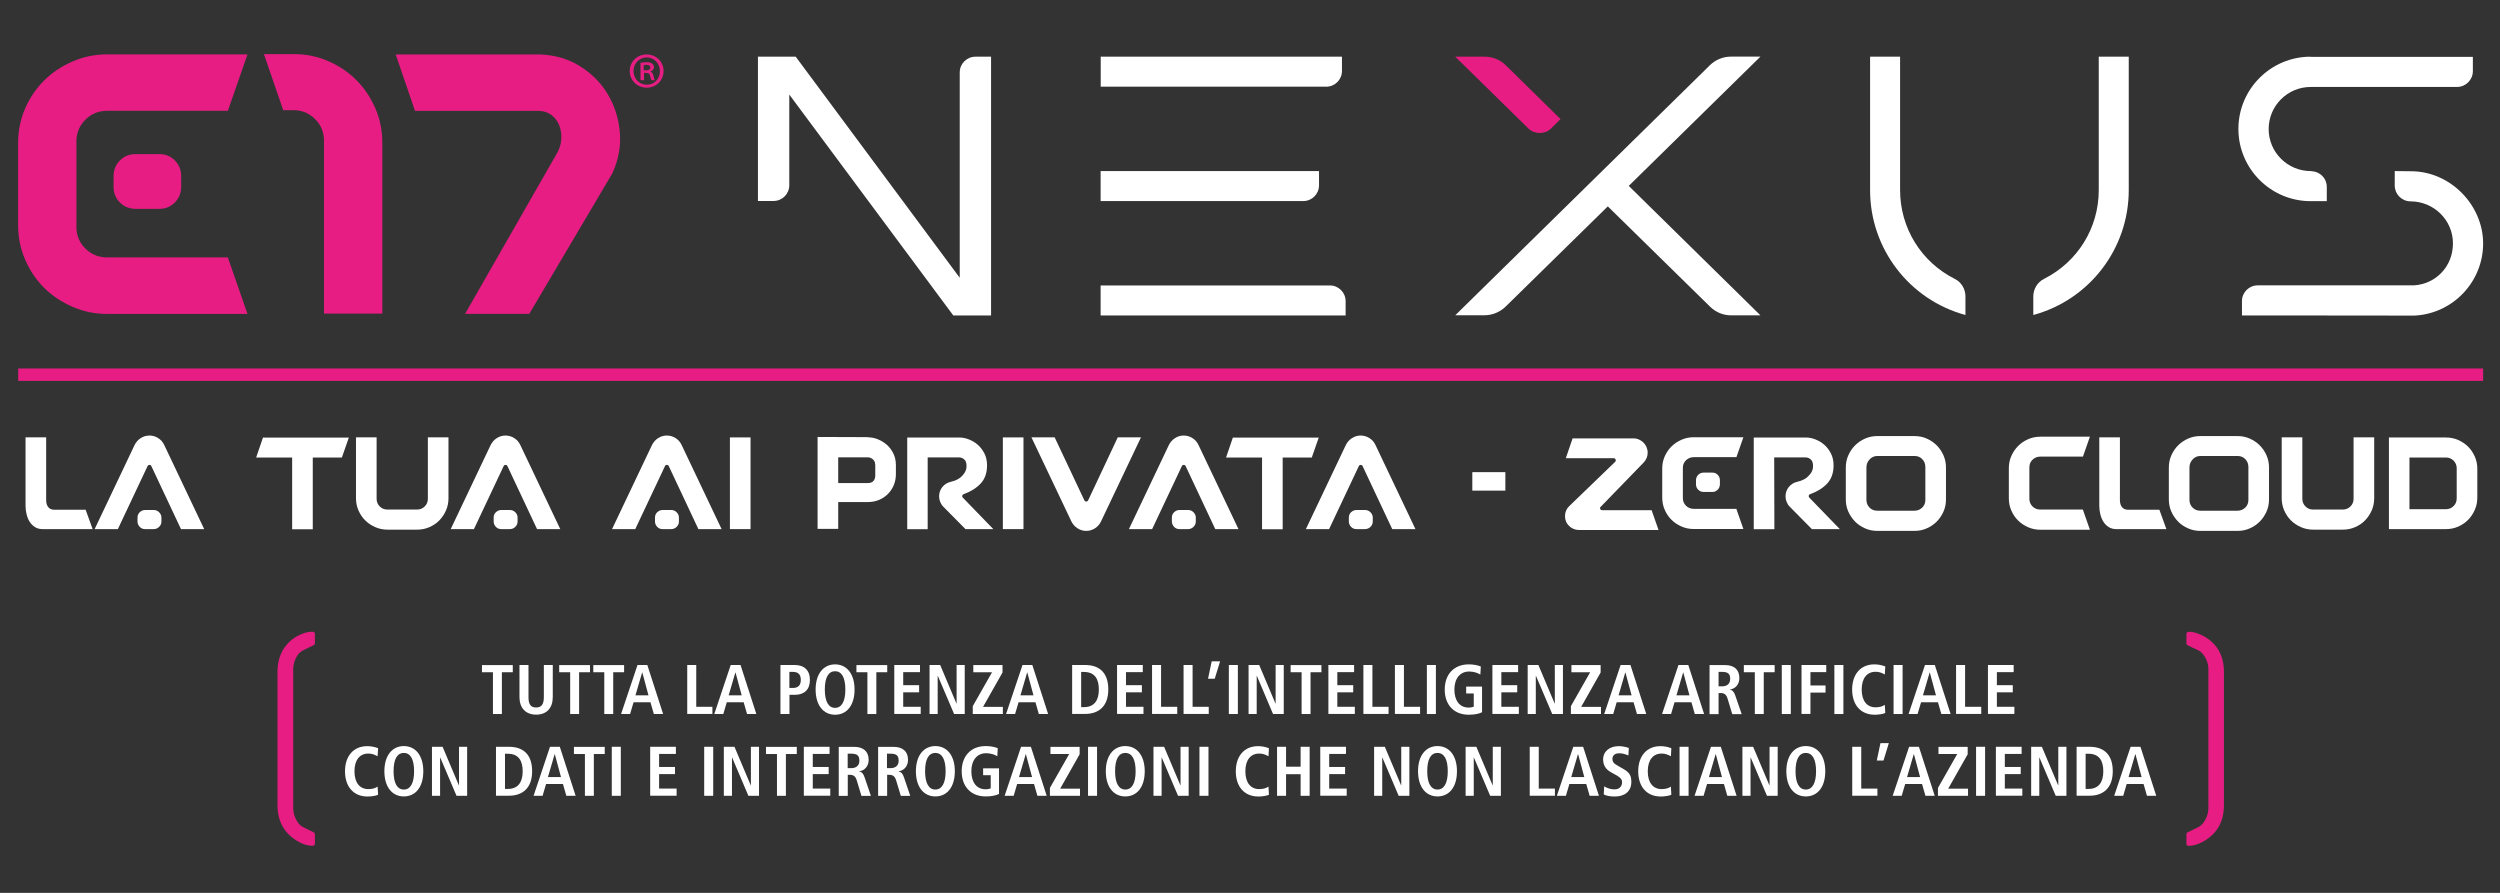 <?xml version="1.0" encoding="UTF-8"?>
<svg id="Livello_1" xmlns="http://www.w3.org/2000/svg" version="1.1" viewBox="0 0 280 100">
  <rect x="0" y="0" width="280" height="100" fill="#333333" stroke="none"/>
  <!-- Generator: Adobe Illustrator 29.8.1, SVG Export Plug-In . SVG Version: 2.1.1 Build 2)  -->
  <defs>
    <style>
      .st0 {
        fill: #e71d84;
      }

      .st1 {
        fill: #fff;
      }
    </style>
  </defs>
  <g>
    <g>
      <path class="st0" d="M25.52,28.84l2.2,6.32h-15.71c-1.36,0-2.65-.26-3.87-.79-1.22-.53-2.28-1.23-3.18-2.12-.9-.89-1.61-1.94-2.14-3.16-.53-1.22-.79-2.51-.79-3.87v-9.19c0-1.39.26-2.68.79-3.89.53-1.21,1.24-2.25,2.14-3.14.9-.89,1.96-1.59,3.18-2.12,1.22-.53,2.51-.79,3.87-.79h15.71l-2.2,6.32h-13.51c-.97,0-1.79.33-2.45,1-.66.67-1,1.47-1,2.41v9.6c0,.94.33,1.75,1,2.41.67.67,1.48,1,2.45,1h13.51Z"/>
      <path class="st0" d="M32.88,6.06c1.39,0,2.68.26,3.89.79,1.21.53,2.25,1.23,3.14,2.12.89.89,1.59,1.93,2.12,3.14.53,1.21.79,2.5.79,3.89v19.12h-6.53V15.79c0-.97-.33-1.79-1-2.45-.67-.67-1.47-1-2.41-1h-1.16l-2.16-6.28h3.33Z"/>
      <path class="st0" d="M60.48,6.1c1.66.06,3.15.49,4.47,1.31,1.32.82,2.35,1.86,3.12,3.14.76,1.27,1.21,2.69,1.35,4.24.14,1.55-.14,3.09-.83,4.61l-9.31,15.75h-7.19l10.39-18.16c.25-.5.38-1.01.39-1.54.01-.53-.07-1.01-.25-1.45-.18-.44-.46-.81-.83-1.1s-.84-.45-1.39-.48h-13.92l-2.16-6.32h16.17Z"/>
    </g>
    <path class="st0" d="M15.18,23.39c-.69,0-1.27-.24-1.75-.71-.47-.47-.71-1.05-.71-1.75v-1.21c0-.69.24-1.27.71-1.75.47-.47,1.05-.71,1.75-.71h2.7c.67,0,1.23.24,1.7.71.47.47.71,1.05.71,1.75v1.21c0,.69-.24,1.27-.71,1.75-.47.47-1.04.71-1.7.71h-2.7Z"/>
    <g>
      <path class="st1" d="M106.76,35.33h4.24V6.35h-1.75c-.97,0-1.76.79-1.76,1.76v23l-18.37-24.76h-4.23v16.16h1.75c.97,0,1.76-.79,1.76-1.76v-10.16l18.36,24.73Z"/>
      <path class="st1" d="M123.27,35.33h27.44v-1.6c0-.97-.79-1.76-1.76-1.76h-25.68v3.36ZM123.27,22.52h22.7c.97,0,1.76-.79,1.76-1.76v-1.6h-24.46v3.36ZM123.27,9.71h25.27c.97,0,1.76-.79,1.76-1.76v-1.6h-27.02v3.36Z"/>
      <path class="st1" d="M235.06,6.35v14.94c0,4.23-2.35,8.04-6.14,9.95-.72.36-1.19,1.13-1.19,1.96v2.08c6.3-1.71,10.69-7.43,10.69-13.99V6.35h-3.36ZM209.45,6.35v14.96c0,6.53,4.38,12.26,10.68,13.97v-2.08c0-.83-.46-1.6-1.19-1.96-3.78-1.9-6.13-5.72-6.13-9.95V6.35h-3.36Z"/>
      <path class="st1" d="M251.11,35.33c15.47,0,18.28.02,18.79.02h0s.23,0,.23,0c.13,0,.27,0,.41-.01,4.24-.27,7.57-3.81,7.57-8.07s-3.62-8.08-8.07-8.09l-1.83-.02v1.63c0,.95.78,1.74,1.73,1.76,2.68,0,4.79,2.12,4.79,4.71s-1.91,4.54-4.36,4.7h-17.51c-.97,0-1.76.79-1.76,1.76v1.6ZM258.79,6.35c-4.46,0-8.09,3.63-8.09,8.09s3.63,8.09,8.09,8.09h1.81s0-1.6,0-1.6c0-.81-.54-1.49-1.33-1.7l-.47-.07c-2.6,0-4.71-2.11-4.71-4.71s2.11-4.71,4.71-4.71h16.4c.97-.01,1.76-.8,1.76-1.77v-1.6h-18.15Z"/>
      <g>
        <path class="st1" d="M180.08,23.12l11.45,11.23c.64.63,1.48.97,2.38.97h3.26l-14.75-14.5,14.75-14.48h-3.29c-.9,0-1.74.35-2.38.97l-.82.81c-5.05,4.96-19.3,18.95-20.95,20.57l-6.74,6.62h3.26c.89,0,1.74-.35,2.38-.97l11.45-11.23Z"/>
        <path class="st0" d="M171.2,14.41c.67.65,1.83.65,2.5,0l1.08-1.07-6.12-6.02c-.64-.63-1.48-.97-2.38-.97h-3.29l8.21,8.06Z"/>
      </g>
    </g>
    <path class="st0" d="M74.32,7.95c0,1.06-.83,1.87-1.89,1.87s-1.9-.82-1.9-1.87.84-1.85,1.9-1.85,1.89.82,1.89,1.85ZM70.95,7.95c0,.86.64,1.54,1.5,1.54s1.46-.68,1.46-1.52-.62-1.54-1.47-1.54-1.49.69-1.49,1.53ZM72.1,8.98h-.36v-1.95c.2-.03.41-.06.68-.06.33,0,.49.06.62.15.12.08.2.23.2.41,0,.25-.17.4-.38.47v.02c.17.07.27.22.33.47.06.3.09.42.14.49h-.37c-.06-.07-.1-.25-.15-.51-.05-.21-.17-.3-.45-.3h-.23v.82ZM72.1,7.88h.24c.27,0,.5-.08.5-.31,0-.19-.12-.31-.47-.31-.14,0-.22.01-.28.02v.61Z"/>
    <rect class="st0" x="2.04" y="41.27" width="276.07" height="1.39"/>
    <g>
      <path class="st1" d="M10.37,59.26h-5.61c-.31,0-.59-.07-.83-.22s-.44-.34-.6-.59c-.16-.24-.27-.52-.35-.84-.08-.31-.12-.64-.12-.97v-7.66h2.31v7.02c0,.35.08.62.24.81s.38.28.65.28h3.53l.78,2.16Z"/>
      <path class="st1" d="M22.87,59.26h-2.6l-3.31-7.04c-.04-.1-.11-.15-.22-.15s-.18.05-.22.15l-3.32,7.04h-2.6l4.48-9.43c.16-.31.38-.57.68-.76.29-.19.62-.29.98-.29s.68.1.98.29c.3.19.52.44.67.76l4.48,9.43ZM16.25,59.26c-.24,0-.44-.08-.6-.25s-.25-.37-.25-.6v-.44c0-.24.08-.44.25-.6s.37-.25.6-.25h.96c.24,0,.44.08.61.25.17.17.26.37.26.6v.44c0,.24-.09.44-.26.6-.17.17-.37.25-.61.25h-.96Z"/>
      <path class="st1" d="M39.07,49.01l-.78,2.23h-3.26v8.04h-2.31v-8.04h-4.03l.76-2.23h9.61Z"/>
      <path class="st1" d="M50.23,48.98v6.82c0,.48-.09.94-.28,1.37s-.44.8-.75,1.12-.68.56-1.11.75c-.43.19-.88.28-1.37.28h-3.32c-.48,0-.94-.09-1.37-.28s-.81-.44-1.12-.75c-.32-.31-.57-.69-.76-1.12s-.28-.89-.28-1.37v-6.82h2.31v6.89c0,.33.12.62.35.85.24.24.52.35.87.35h3.32c.33,0,.62-.12.85-.35s.35-.52.35-.85v-6.89h2.31Z"/>
      <path class="st1" d="M62.75,59.26h-2.6l-3.31-7.04c-.04-.1-.11-.15-.22-.15s-.18.05-.22.15l-3.32,7.04h-2.6l4.48-9.43c.16-.31.38-.57.68-.76.29-.19.62-.29.98-.29s.68.1.98.29c.3.19.52.44.67.76l4.48,9.43ZM56.14,59.26c-.24,0-.44-.08-.6-.25s-.25-.37-.25-.6v-.44c0-.24.08-.44.25-.6s.37-.25.6-.25h.96c.24,0,.44.08.61.25.17.17.26.37.26.6v.44c0,.24-.09.44-.26.6-.17.17-.37.25-.61.25h-.96Z"/>
      <path class="st1" d="M80.82,59.26h-2.6l-3.31-7.04c-.04-.1-.11-.15-.22-.15s-.18.05-.22.15l-3.32,7.04h-2.6l4.48-9.43c.16-.31.38-.57.68-.76.29-.19.62-.29.98-.29s.68.1.98.29c.3.19.52.44.67.76l4.48,9.43ZM74.21,59.26c-.24,0-.44-.08-.6-.25s-.25-.37-.25-.6v-.44c0-.24.08-.44.25-.6s.37-.25.6-.25h.96c.24,0,.44.08.61.25.17.17.26.37.26.6v.44c0,.24-.09.44-.26.6-.17.17-.37.25-.61.25h-.96Z"/>
      <path class="st1" d="M81.75,59.26v-10.27h2.31v10.27h-2.31Z"/>
      <path class="st1" d="M97.19,48.98c.38,0,.76.07,1.13.22s.71.36,1.01.62.54.6.73.98c.19.39.28.83.28,1.31v.98c0,.45-.08.87-.24,1.25-.16.38-.38.71-.66.99-.28.28-.61.5-.99.66-.38.16-.8.24-1.25.24h-3.32v3h-2.31v-10.29l5.63.02ZM98.02,52.04c0-.16-.03-.29-.09-.39-.06-.1-.13-.19-.22-.25-.09-.06-.18-.11-.27-.14s-.17-.04-.24-.04h-3.32v2.88h3.32c.31,0,.53-.09.65-.26s.18-.36.18-.56v-1.23Z"/>
      <path class="st1" d="M111.26,59.26h-3.13l-2.48-2.51c-.16-.16-.27-.34-.35-.54s-.12-.41-.12-.62c0-.39.12-.74.36-1.04.24-.3.55-.49.92-.58.49-.12.85-.28,1.09-.48s.41-.41.52-.6c.13-.23.19-.47.18-.73,0-.31-.08-.55-.25-.7-.17-.15-.36-.23-.59-.23h-3.51v8.04s-2.29,0-2.29,0v-10.27h5.8c.37,0,.75.07,1.12.22.38.15.72.36,1.01.62s.54.6.73.98.28.83.28,1.31c0,.83-.24,1.51-.71,2.02-.48.51-1.11.91-1.92,1.2-.08.03-.13.08-.15.16-.02.08,0,.15.06.22l3.42,3.53Z"/>
      <path class="st1" d="M112.32,59.26v-10.27h2.31v10.27h-2.31Z"/>
      <path class="st1" d="M127.79,48.98l-4.48,9.43c-.15.31-.37.57-.67.76-.3.19-.62.29-.98.29s-.69-.1-.98-.29c-.29-.19-.52-.44-.68-.76l-4.48-9.43h2.6l3.32,7.04c.05.1.12.15.22.15s.17-.05.22-.15l3.31-7.04h2.6Z"/>
      <path class="st1" d="M138.71,59.26h-2.6l-3.31-7.04c-.04-.1-.11-.15-.22-.15s-.18.05-.22.15l-3.32,7.04h-2.6l4.48-9.43c.16-.31.38-.57.68-.76.29-.19.62-.29.98-.29s.68.1.98.29c.3.19.52.44.67.76l4.48,9.43ZM132.1,59.26c-.24,0-.44-.08-.6-.25s-.25-.37-.25-.6v-.44c0-.24.08-.44.25-.6s.37-.25.6-.25h.96c.23,0,.44.08.61.25.17.17.26.37.26.6v.44c0,.24-.09.44-.26.6-.17.17-.38.25-.61.25h-.96Z"/>
      <path class="st1" d="M147.7,49.01l-.78,2.23h-3.26v8.04h-2.31v-8.04h-4.03l.76-2.23h9.61Z"/>
      <path class="st1" d="M158.53,59.26h-2.6l-3.31-7.04c-.04-.1-.11-.15-.22-.15s-.18.05-.22.15l-3.32,7.04h-2.6l4.48-9.43c.16-.31.38-.57.68-.76.29-.19.62-.29.98-.29s.68.1.98.29c.3.19.52.44.67.76l4.48,9.43ZM151.92,59.26c-.24,0-.44-.08-.6-.25s-.25-.37-.25-.6v-.44c0-.24.08-.44.25-.6s.37-.25.6-.25h.96c.23,0,.44.08.61.25.17.17.26.37.26.6v.44c0,.24-.09.44-.26.6-.17.17-.38.25-.61.25h-.96Z"/>
      <path class="st1" d="M164.9,54.95v-2.07h3.7v2.07h-3.7Z"/>
      <path class="st1" d="M185.76,59.36h-8.91c-.22,0-.42-.04-.61-.12-.19-.08-.36-.19-.5-.33-.14-.14-.26-.3-.34-.49s-.12-.39-.12-.61c0-.45.16-.83.48-1.13l5.13-4.95c.08-.08.1-.17.06-.26-.04-.1-.11-.15-.22-.15h-5.36l.76-2.22h6.82c.23,0,.43.04.62.13.19.08.36.2.5.34s.26.31.34.5c.08.19.13.4.13.62,0,.42-.15.79-.44,1.1l-4.82,4.97c-.08.08-.1.16-.05.25.04.09.12.13.21.13h5.54l.78,2.23Z"/>
      <path class="st1" d="M194.48,57.02l.78,2.23h-5.56c-.48,0-.94-.09-1.37-.28-.43-.19-.81-.44-1.12-.75-.32-.31-.57-.69-.76-1.12s-.28-.89-.28-1.37v-3.25c0-.49.09-.95.28-1.37s.44-.8.76-1.11c.32-.31.69-.56,1.12-.75.43-.19.89-.28,1.37-.28h5.56l-.78,2.23h-4.78c-.34,0-.63.12-.87.35s-.35.52-.35.85v3.39c0,.33.12.62.35.85s.52.35.87.35h4.78ZM190.82,55.1c-.24,0-.45-.08-.62-.25s-.25-.37-.25-.62v-.43c0-.24.08-.45.25-.62s.37-.25.62-.25h.96c.24,0,.44.08.6.25.17.17.25.37.25.62v.43c0,.24-.08.45-.25.62-.17.17-.37.25-.6.25h-.96Z"/>
      <path class="st1" d="M206.06,59.26h-3.13l-2.48-2.51c-.16-.16-.27-.34-.35-.54-.08-.2-.12-.41-.12-.62,0-.39.12-.74.36-1.04s.55-.49.92-.58c.49-.12.85-.28,1.1-.48.24-.21.41-.41.52-.6.13-.23.19-.47.18-.73,0-.31-.08-.55-.25-.7-.17-.15-.36-.23-.59-.23h-3.51l.02,8.04h-2.31v-10.27h5.8c.37,0,.75.07,1.12.22.38.15.72.36,1.01.62s.54.6.73.98.28.83.28,1.31c0,.83-.24,1.51-.71,2.02-.48.51-1.11.91-1.92,1.2-.08.03-.13.08-.15.16-.02.08,0,.15.06.22l3.42,3.53Z"/>
      <path class="st1" d="M214.42,48.84c.49,0,.95.09,1.37.28.43.19.8.44,1.12.76.32.32.57.69.76,1.12.19.43.28.88.28,1.37v3.56c0,.49-.09.95-.28,1.37s-.44.8-.76,1.12-.69.57-1.12.76-.88.28-1.37.28h-4.16c-.48,0-.94-.09-1.37-.28-.43-.19-.81-.44-1.12-.76s-.57-.69-.76-1.12-.28-.88-.28-1.37v-3.56c0-.49.09-.95.28-1.37.19-.43.44-.8.76-1.12.32-.32.69-.57,1.12-.76.43-.19.89-.28,1.37-.28h4.16ZM215.64,52.29c0-.34-.12-.63-.35-.87s-.52-.35-.87-.35h-4.16c-.34,0-.63.13-.87.39-.24.26-.35.56-.35.9v3.64c0,.33.12.62.35.85.24.24.52.35.87.35h4.16c.34,0,.63-.12.87-.35.24-.23.35-.52.35-.85v-3.72Z"/>
      <path class="st1" d="M233.29,57.1l.78,2.23h-5.55c-.48,0-.94-.09-1.37-.28s-.81-.44-1.12-.75c-.32-.31-.57-.69-.76-1.12-.19-.43-.28-.89-.28-1.37v-3.37c0-.49.09-.95.28-1.37.19-.43.44-.8.76-1.12s.69-.57,1.12-.76c.43-.19.89-.28,1.37-.28h5.55l-.78,2.23h-4.78c-.34,0-.63.12-.87.35s-.35.52-.35.87v3.51c0,.33.12.62.35.85.24.23.52.35.87.35h4.78Z"/>
      <path class="st1" d="M242.63,59.26h-5.61c-.31,0-.59-.07-.83-.22-.24-.15-.44-.34-.6-.59s-.27-.52-.35-.84c-.08-.31-.12-.64-.12-.97v-7.66h2.31v7.02c0,.35.08.62.24.81s.38.28.65.28h3.53l.78,2.16Z"/>
      <path class="st1" d="M250.6,48.84c.49,0,.95.09,1.37.28.43.19.8.44,1.12.76.32.32.57.69.76,1.12.19.43.28.88.28,1.37v3.56c0,.49-.09.95-.28,1.37s-.44.8-.76,1.12-.69.57-1.12.76-.88.28-1.37.28h-4.16c-.48,0-.94-.09-1.37-.28-.43-.19-.81-.44-1.12-.76s-.57-.69-.76-1.12-.28-.88-.28-1.37v-3.56c0-.49.09-.95.28-1.37.19-.43.44-.8.76-1.12.32-.32.69-.57,1.12-.76.43-.19.89-.28,1.37-.28h4.16ZM251.82,52.29c0-.34-.12-.63-.35-.87s-.52-.35-.87-.35h-4.16c-.34,0-.63.13-.87.39-.24.26-.35.56-.35.9v3.64c0,.33.12.62.35.85.24.24.52.35.87.35h4.16c.34,0,.63-.12.87-.35.24-.23.35-.52.35-.85v-3.72Z"/>
      <path class="st1" d="M265.91,48.98v6.82c0,.48-.09.94-.28,1.37s-.44.8-.75,1.12-.68.56-1.11.75c-.43.19-.88.28-1.37.28h-3.32c-.48,0-.94-.09-1.37-.28s-.81-.44-1.12-.75c-.32-.31-.57-.69-.76-1.12-.19-.43-.28-.89-.28-1.37v-6.82h2.31v6.89c0,.33.12.62.35.85.23.24.52.35.87.35h3.32c.33,0,.62-.12.85-.35s.35-.52.35-.85v-6.89h2.31Z"/>
      <path class="st1" d="M273.95,49c.49,0,.95.09,1.37.28.43.19.8.44,1.11.75.31.31.56.68.75,1.11.19.43.28.88.28,1.37v3.22c0,.48-.09.94-.28,1.37-.19.43-.44.81-.75,1.12-.31.32-.68.57-1.11.76-.43.19-.88.28-1.37.28h-6.39v-10.26h6.39ZM275.15,52.44c0-.33-.12-.62-.35-.85s-.52-.35-.85-.35h-4.09v5.79h4.09c.33,0,.62-.12.85-.35.24-.24.35-.52.35-.85v-3.38Z"/>
    </g>
  </g>
  <g>
    <path class="st0" d="M34.98,94.73c-.45,0-.94-.14-1.48-.42-.53-.28-.99-.64-1.39-1.1-.69-.8-1.03-1.81-1.03-3.03v-14.94c0-1.22.34-2.23,1.03-3.03.38-.45.84-.81,1.38-1.07s1.03-.39,1.49-.39c.19,0,.29.09.29.26v1.02c0,.12-.07.21-.21.26-.4.19-.74.36-1.02.5s-.49.3-.63.47c-.38.54-.57,1.11-.57,1.72v15.49c0,.61.19,1.18.57,1.72.14.19.35.36.64.5.29.14.62.3,1.01.5.14.05.21.14.21.26v1.02c0,.17-.1.26-.29.26Z"/>
    <path class="st0" d="M248.07,93.21c-.4.45-.88.82-1.42,1.1-.55.28-1.03.42-1.45.42-.12,0-.21-.01-.25-.04-.04-.03-.07-.1-.07-.22v-1.02c0-.09.02-.14.05-.17s.09-.06.16-.09c.37-.19.69-.35.98-.48.29-.13.51-.3.67-.51.4-.52.6-1.1.6-1.72v-15.49c0-.63-.2-1.2-.6-1.72-.16-.21-.38-.38-.67-.5-.29-.12-.61-.28-.98-.47-.07-.03-.12-.07-.16-.09-.04-.03-.05-.08-.05-.17v-1.02c0-.17.1-.26.31-.26.42,0,.9.13,1.45.4.55.27,1.02.63,1.42,1.08.68.78,1.02,1.79,1.02,3v14.94c0,1.24-.34,2.25-1.02,3.03Z"/>
  </g>
  <g>
    <path class="st1" d="M55.21,79.97v-4.68h-1.23v-.8h3.45v.8h-1.22v4.68h-1.01Z"/>
    <path class="st1" d="M60.9,74.48h1.01v3.59c0,1.23-.68,1.97-1.86,1.97s-1.87-.75-1.87-1.97v-3.59h1.01v3.59c0,.79.23,1.17.86,1.17s.86-.41.86-1.17v-3.59Z"/>
    <path class="st1" d="M63.86,79.97v-4.68h-1.23v-.8h3.45v.8h-1.22v4.68h-1.01Z"/>
    <path class="st1" d="M67.68,79.97v-4.68h-1.23v-.8h3.45v.8h-1.22v4.68h-1.01Z"/>
    <path class="st1" d="M73.23,79.97l-.38-1.32h-1.89l-.39,1.32h-1.01l1.84-5.49h1.1l1.77,5.49h-1.04ZM71.94,75.32h-.02l-.75,2.56h1.46l-.69-2.56Z"/>
    <path class="st1" d="M76.97,79.97v-5.49h1.01v4.68h1.81v.8h-2.81Z"/>
    <path class="st1" d="M83.67,79.97l-.38-1.32h-1.89l-.39,1.32h-1.01l1.84-5.49h1.1l1.77,5.49h-1.04ZM82.38,75.32h-.02l-.75,2.56h1.46l-.69-2.56Z"/>
    <path class="st1" d="M87.41,79.97v-5.49h1.6c1.04,0,1.7.57,1.7,1.67s-.64,1.67-1.69,1.67h-.6v2.15h-1.01ZM88.82,77.05c.57,0,.87-.3.87-.9s-.29-.9-.89-.9h-.39v1.8h.41Z"/>
    <path class="st1" d="M91.35,77.23c0-1.79.9-2.82,2.18-2.82s2.18,1.03,2.18,2.82-.88,2.82-2.18,2.82-2.18-1.05-2.18-2.82ZM94.68,77.23c0-1.33-.4-2.05-1.15-2.05s-1.15.7-1.15,2.05.42,2.05,1.15,2.05,1.15-.71,1.15-2.05Z"/>
    <path class="st1" d="M97.15,79.97v-4.68h-1.23v-.8h3.45v.8h-1.22v4.68h-1.01Z"/>
    <path class="st1" d="M100.16,79.97v-5.49h2.88v.8h-1.88v1.46h1.78v.8h-1.78v1.62h1.96v.8h-2.96Z"/>
    <path class="st1" d="M106.86,79.97l-1.82-4.27h-.02v4.27h-.91v-5.49h1.19l1.82,4.31h.02v-4.31h.91v5.49h-1.2Z"/>
    <path class="st1" d="M108.95,79.97v-.88l2.16-3.8h-2.1v-.8h3.27v.83l-2.18,3.85h2.22v.8h-3.36Z"/>
    <path class="st1" d="M116.35,79.97l-.38-1.32h-1.89l-.39,1.32h-1.01l1.84-5.49h1.1l1.77,5.49h-1.04ZM115.06,75.32h-.02l-.75,2.56h1.46l-.69-2.56Z"/>
    <path class="st1" d="M120.08,79.97v-5.49h1.45c1.63,0,2.6.89,2.6,2.74s-1.04,2.74-2.6,2.74h-1.45ZM121.4,79.2c1.16,0,1.67-.76,1.67-1.97s-.47-1.97-1.67-1.97h-.31v3.94h.31Z"/>
    <path class="st1" d="M125.11,79.97v-5.49h2.88v.8h-1.88v1.46h1.78v.8h-1.78v1.62h1.96v.8h-2.96Z"/>
    <path class="st1" d="M129.03,79.97v-5.49h1.01v4.68h1.81v.8h-2.81Z"/>
    <path class="st1" d="M132.56,79.97v-5.49h1.01v4.68h1.81v.8h-2.81Z"/>
    <path class="st1" d="M135.3,76.02l.41-1.95h.94l-.6,1.95h-.75Z"/>
    <path class="st1" d="M137.63,79.97v-5.49h1.01v5.49h-1.01Z"/>
    <path class="st1" d="M142.58,79.97l-1.81-4.27h-.02v4.27h-.91v-5.49h1.19l1.82,4.31h.02v-4.31h.91v5.49h-1.2Z"/>
    <path class="st1" d="M145.78,79.97v-4.68h-1.23v-.8h3.45v.8h-1.22v4.68h-1.01Z"/>
    <path class="st1" d="M148.78,79.97v-5.49h2.88v.8h-1.88v1.46h1.78v.8h-1.78v1.62h1.96v.8h-2.96Z"/>
    <path class="st1" d="M152.7,79.97v-5.49h1.01v4.68h1.81v.8h-2.81Z"/>
    <path class="st1" d="M156.23,79.97v-5.49h1.01v4.68h1.81v.8h-2.81Z"/>
    <path class="st1" d="M159.81,79.97v-5.49h1.01v5.49h-1.01Z"/>
    <path class="st1" d="M165.04,77.67h-.83v-.77h1.78v2.87c-.29.15-.78.28-1.48.28-1.71,0-2.7-1.14-2.7-2.82s1.01-2.82,2.7-2.82c.5,0,.99.09,1.34.24l-.05.9c-.32-.2-.78-.34-1.26-.34-1.02,0-1.65.8-1.65,2.02s.58,2.02,1.59,2.02c.24,0,.45-.05.58-.1v-1.48Z"/>
    <path class="st1" d="M167.15,79.97v-5.49h2.88v.8h-1.88v1.46h1.78v.8h-1.78v1.62h1.96v.8h-2.96Z"/>
    <path class="st1" d="M173.85,79.97l-1.82-4.27h-.02v4.27h-.91v-5.49h1.2l1.82,4.31h.02v-4.31h.91v5.49h-1.2Z"/>
    <path class="st1" d="M175.94,79.97v-.88l2.16-3.8h-2.1v-.8h3.27v.83l-2.18,3.85h2.22v.8h-3.36Z"/>
    <path class="st1" d="M183.34,79.97l-.38-1.32h-1.89l-.39,1.32h-1.01l1.84-5.49h1.1l1.77,5.49h-1.04ZM182.05,75.32h-.02l-.75,2.56h1.46l-.69-2.56Z"/>
    <path class="st1" d="M189.82,79.97l-.38-1.32h-1.89l-.39,1.32h-1.01l1.84-5.49h1.1l1.77,5.49h-1.04ZM188.53,75.32h-.02l-.75,2.56h1.46l-.69-2.56Z"/>
    <path class="st1" d="M194.01,79.97l-.54-1.78c-.09-.28-.27-.57-.73-.57h-.26v2.36h-1.01v-5.49h1.75c.98,0,1.59.5,1.59,1.45,0,.67-.4,1.19-1.06,1.29v.02c.29.04.47.25.6.64l.72,2.09h-1.07ZM192.88,76.87c.57,0,.9-.31.9-.83,0-.56-.23-.79-.92-.79h-.38v1.62h.4Z"/>
    <path class="st1" d="M196.54,79.97v-4.68h-1.23v-.8h3.45v.8h-1.22v4.68h-1.01Z"/>
    <path class="st1" d="M199.56,79.97v-5.49h1.01v5.49h-1.01Z"/>
    <path class="st1" d="M201.77,79.97v-5.49h2.77v.8h-1.77v1.49h1.69v.8h-1.69v2.39h-1.01Z"/>
    <path class="st1" d="M205.45,79.97v-5.49h1.01v5.49h-1.01Z"/>
    <path class="st1" d="M211.15,79.85c-.22.12-.78.2-1.18.2-1.59,0-2.53-1.12-2.53-2.82s.94-2.82,2.49-2.82c.38,0,.81.07,1.22.23l-.05.9c-.41-.22-.68-.3-1.04-.3-.95,0-1.55.71-1.55,1.99s.6,1.99,1.55,1.99c.48,0,.81-.12,1.04-.28l.05.92Z"/>
    <path class="st1" d="M212.08,79.97v-5.49h1.01v5.49h-1.01Z"/>
    <path class="st1" d="M217.43,79.97l-.38-1.32h-1.89l-.39,1.32h-1.01l1.84-5.49h1.1l1.77,5.49h-1.04ZM216.14,75.32h-.02l-.75,2.56h1.46l-.69-2.56Z"/>
    <path class="st1" d="M219.08,79.97v-5.49h1.01v4.68h1.81v.8h-2.81Z"/>
    <path class="st1" d="M222.65,79.97v-5.49h2.88v.8h-1.88v1.46h1.78v.8h-1.78v1.62h1.96v.8h-2.96Z"/>
    <path class="st1" d="M42.35,89.01c-.22.12-.78.2-1.18.2-1.59,0-2.53-1.12-2.53-2.82s.94-2.82,2.49-2.82c.39,0,.81.07,1.22.23l-.06.9c-.41-.22-.68-.3-1.04-.3-.95,0-1.55.71-1.55,1.99s.6,1.99,1.55,1.99c.48,0,.81-.12,1.04-.28l.06.92Z"/>
    <path class="st1" d="M43.05,86.38c0-1.79.9-2.82,2.18-2.82s2.18,1.03,2.18,2.82-.88,2.82-2.18,2.82-2.18-1.05-2.18-2.82ZM46.38,86.38c0-1.33-.4-2.05-1.15-2.05s-1.15.7-1.15,2.05.42,2.05,1.15,2.05,1.15-.71,1.15-2.05Z"/>
    <path class="st1" d="M51.13,89.13l-1.82-4.28h-.02v4.28h-.91v-5.49h1.19l1.82,4.31h.02v-4.31h.91v5.49h-1.2Z"/>
    <path class="st1" d="M55.55,89.13v-5.49h1.45c1.63,0,2.6.89,2.6,2.74s-1.04,2.74-2.6,2.74h-1.45ZM56.87,88.36c1.16,0,1.67-.76,1.67-1.97s-.47-1.97-1.67-1.97h-.31v3.94h.31Z"/>
    <path class="st1" d="M63.43,89.13l-.38-1.32h-1.89l-.39,1.32h-1.01l1.84-5.49h1.1l1.77,5.49h-1.04ZM62.14,84.47h-.02l-.75,2.56h1.46l-.69-2.56Z"/>
    <path class="st1" d="M65.51,89.13v-4.68h-1.23v-.8h3.45v.8h-1.22v4.68h-1.01Z"/>
    <path class="st1" d="M68.52,89.13v-5.49h1.01v5.49h-1.01Z"/>
    <path class="st1" d="M72.82,89.13v-5.49h2.88v.8h-1.88v1.46h1.78v.8h-1.78v1.62h1.96v.8h-2.96Z"/>
    <path class="st1" d="M78.87,89.13v-5.49h1.01v5.49h-1.01Z"/>
    <path class="st1" d="M83.82,89.13l-1.82-4.28h-.02v4.28h-.91v-5.49h1.19l1.82,4.31h.02v-4.31h.91v5.49h-1.2Z"/>
    <path class="st1" d="M87.02,89.13v-4.68h-1.23v-.8h3.45v.8h-1.22v4.68h-1.01Z"/>
    <path class="st1" d="M90.03,89.13v-5.49h2.88v.8h-1.88v1.46h1.78v.8h-1.78v1.62h1.96v.8h-2.96Z"/>
    <path class="st1" d="M96.48,89.13l-.54-1.78c-.09-.28-.27-.57-.73-.57h-.26v2.36h-1.01v-5.49h1.75c.98,0,1.6.5,1.6,1.45,0,.67-.4,1.19-1.06,1.29v.02c.29.04.47.25.6.64l.71,2.09h-1.07ZM95.35,86.03c.57,0,.9-.31.9-.83,0-.56-.23-.79-.92-.79h-.39v1.62h.4Z"/>
    <path class="st1" d="M100.89,89.13l-.54-1.78c-.09-.28-.27-.57-.73-.57h-.26v2.36h-1.01v-5.49h1.75c.98,0,1.6.5,1.6,1.45,0,.67-.4,1.19-1.06,1.29v.02c.29.04.47.25.6.64l.71,2.09h-1.07ZM99.75,86.03c.57,0,.9-.31.9-.83,0-.56-.23-.79-.92-.79h-.39v1.62h.4Z"/>
    <path class="st1" d="M102.58,86.38c0-1.79.9-2.82,2.18-2.82s2.18,1.03,2.18,2.82-.88,2.82-2.18,2.82-2.18-1.05-2.18-2.82ZM105.91,86.38c0-1.33-.4-2.05-1.15-2.05s-1.15.7-1.15,2.05.42,2.05,1.15,2.05,1.15-.71,1.15-2.05Z"/>
    <path class="st1" d="M110.94,86.82h-.83v-.77h1.78v2.87c-.29.15-.78.28-1.48.28-1.71,0-2.7-1.14-2.7-2.82s1.01-2.82,2.7-2.82c.5,0,.99.09,1.34.24l-.05.9c-.32-.2-.78-.34-1.26-.34-1.02,0-1.65.8-1.65,2.02s.58,2.02,1.59,2.02c.24,0,.45-.05.58-.1v-1.48Z"/>
    <path class="st1" d="M116.19,89.13l-.38-1.32h-1.89l-.39,1.32h-1.01l1.84-5.49h1.1l1.77,5.49h-1.04ZM114.9,84.47h-.02l-.75,2.56h1.46l-.69-2.56Z"/>
    <path class="st1" d="M117.59,89.13v-.88l2.16-3.8h-2.1v-.8h3.27v.83l-2.18,3.85h2.22v.8h-3.36Z"/>
    <path class="st1" d="M121.86,89.13v-5.49h1.01v5.49h-1.01Z"/>
    <path class="st1" d="M123.85,86.38c0-1.79.9-2.82,2.18-2.82s2.18,1.03,2.18,2.82-.88,2.82-2.18,2.82-2.18-1.05-2.18-2.82ZM127.19,86.38c0-1.33-.4-2.05-1.15-2.05s-1.15.7-1.15,2.05.42,2.05,1.15,2.05,1.15-.71,1.15-2.05Z"/>
    <path class="st1" d="M131.94,89.13l-1.82-4.28h-.02v4.28h-.91v-5.49h1.19l1.82,4.31h.02v-4.31h.91v5.49h-1.2Z"/>
    <path class="st1" d="M134.34,89.13v-5.49h1.01v5.49h-1.01Z"/>
    <path class="st1" d="M142.12,89.01c-.22.12-.78.2-1.18.2-1.59,0-2.53-1.12-2.53-2.82s.94-2.82,2.49-2.82c.38,0,.81.07,1.22.23l-.05.9c-.41-.22-.68-.3-1.04-.3-.95,0-1.55.71-1.55,1.99s.6,1.99,1.55,1.99c.48,0,.81-.12,1.04-.28l.05.92Z"/>
    <path class="st1" d="M145.67,89.13v-2.42h-1.63v2.42h-1.01v-5.49h1.01v2.23h1.63v-2.23h1.01v5.49h-1.01Z"/>
    <path class="st1" d="M147.87,89.13v-5.49h2.88v.8h-1.88v1.46h1.78v.8h-1.78v1.62h1.96v.8h-2.96Z"/>
    <path class="st1" d="M156.65,89.13l-1.82-4.28h-.02v4.28h-.91v-5.49h1.2l1.82,4.31h.02v-4.31h.91v5.49h-1.2Z"/>
    <path class="st1" d="M158.82,86.38c0-1.79.9-2.82,2.18-2.82s2.18,1.03,2.18,2.82-.88,2.82-2.18,2.82-2.18-1.05-2.18-2.82ZM162.15,86.38c0-1.33-.4-2.05-1.15-2.05s-1.15.7-1.15,2.05.42,2.05,1.15,2.05,1.15-.71,1.15-2.05Z"/>
    <path class="st1" d="M166.9,89.13l-1.82-4.28h-.02v4.28h-.91v-5.49h1.2l1.82,4.31h.02v-4.31h.91v5.49h-1.2Z"/>
    <path class="st1" d="M171.33,89.13v-5.49h1.01v4.68h1.81v.8h-2.81Z"/>
    <path class="st1" d="M178.04,89.13l-.38-1.32h-1.89l-.39,1.32h-1.01l1.84-5.49h1.1l1.77,5.49h-1.04ZM176.75,84.47h-.02l-.75,2.56h1.46l-.69-2.56Z"/>
    <path class="st1" d="M179.67,88.07c.37.23.77.34,1.16.34.52,0,.84-.31.84-.8s-.38-.63-1.28-1.14c-.5-.29-.84-.73-.84-1.41,0-.93.76-1.49,1.74-1.49.32,0,.7.05,1.14.2l-.05.84c-.45-.18-.69-.24-1.03-.24-.48,0-.76.24-.76.64,0,.55.51.67,1.31,1.16.66.4.81.77.81,1.42,0,1.01-.71,1.62-1.85,1.62-.54,0-.97-.08-1.24-.24l.05-.9Z"/>
    <path class="st1" d="M187.19,89.01c-.22.12-.78.2-1.18.2-1.59,0-2.53-1.12-2.53-2.82s.94-2.82,2.49-2.82c.38,0,.81.07,1.22.23l-.05.9c-.41-.22-.68-.3-1.04-.3-.95,0-1.55.71-1.55,1.99s.6,1.99,1.55,1.99c.48,0,.81-.12,1.04-.28l.05.92Z"/>
    <path class="st1" d="M188.11,89.13v-5.49h1.01v5.49h-1.01Z"/>
    <path class="st1" d="M193.46,89.13l-.38-1.32h-1.89l-.39,1.32h-1.01l1.84-5.49h1.1l1.77,5.49h-1.04ZM192.17,84.47h-.02l-.75,2.56h1.46l-.69-2.56Z"/>
    <path class="st1" d="M197.9,89.13l-1.82-4.28h-.02v4.28h-.91v-5.49h1.2l1.82,4.31h.02v-4.31h.91v5.49h-1.2Z"/>
    <path class="st1" d="M200.07,86.38c0-1.79.9-2.82,2.18-2.82s2.18,1.03,2.18,2.82-.88,2.82-2.18,2.82-2.18-1.05-2.18-2.82ZM203.4,86.38c0-1.33-.4-2.05-1.15-2.05s-1.15.7-1.15,2.05.42,2.05,1.15,2.05,1.15-.71,1.15-2.05Z"/>
    <path class="st1" d="M207.45,89.13v-5.49h1.01v4.68h1.81v.8h-2.81Z"/>
    <path class="st1" d="M210.2,85.18l.41-1.95h.94l-.6,1.95h-.75Z"/>
    <path class="st1" d="M215.65,89.13l-.38-1.32h-1.89l-.39,1.32h-1.01l1.84-5.49h1.1l1.77,5.49h-1.04ZM214.36,84.47h-.02l-.75,2.56h1.46l-.69-2.56Z"/>
    <path class="st1" d="M217.05,89.13v-.88l2.16-3.8h-2.1v-.8h3.27v.83l-2.18,3.85h2.22v.8h-3.36Z"/>
    <path class="st1" d="M221.32,89.13v-5.49h1.01v5.49h-1.01Z"/>
    <path class="st1" d="M223.54,89.13v-5.49h2.88v.8h-1.88v1.46h1.78v.8h-1.78v1.62h1.96v.8h-2.96Z"/>
    <path class="st1" d="M230.24,89.13l-1.82-4.28h-.02v4.28h-.91v-5.49h1.2l1.82,4.31h.02v-4.31h.91v5.49h-1.2Z"/>
    <path class="st1" d="M232.58,89.13v-5.49h1.45c1.63,0,2.6.89,2.6,2.74s-1.04,2.74-2.6,2.74h-1.45ZM233.9,88.36c1.16,0,1.67-.76,1.67-1.97s-.47-1.97-1.67-1.97h-.31v3.94h.31Z"/>
    <path class="st1" d="M240.46,89.13l-.38-1.32h-1.89l-.39,1.32h-1.01l1.84-5.49h1.1l1.77,5.49h-1.04ZM239.17,84.47h-.02l-.75,2.56h1.46l-.69-2.56Z"/>
  </g>
</svg>